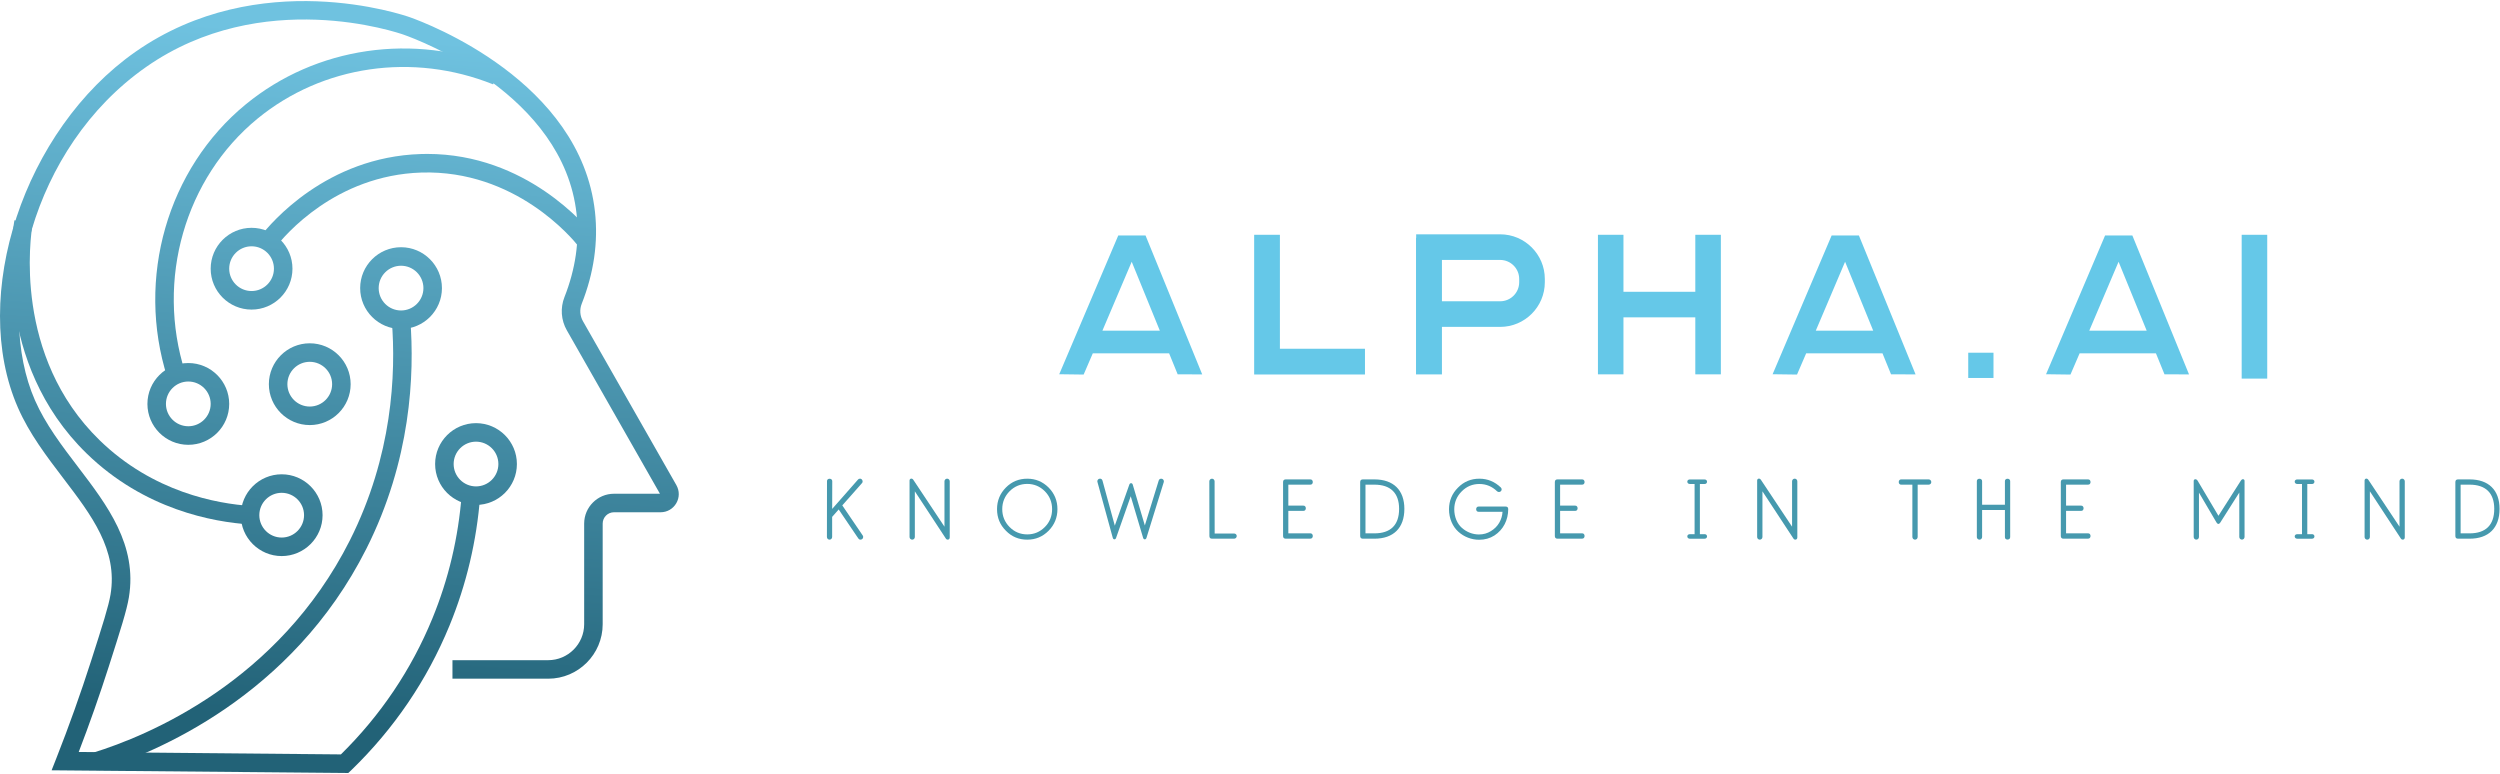 <svg width="675" height="209" viewBox="0 0 675 209" fill="none" xmlns="http://www.w3.org/2000/svg">
<path d="M108.284 88.829C102.194 88.829 97.244 83.879 97.244 77.789C97.244 71.699 102.194 66.749 108.284 66.749C114.374 66.749 119.324 71.699 119.324 77.789C119.324 83.879 114.364 88.829 108.284 88.829ZM108.284 71.749C104.954 71.749 102.244 74.459 102.244 77.789C102.244 81.119 104.954 83.829 108.284 83.829C111.614 83.829 114.324 81.119 114.324 77.789C114.324 74.459 111.614 71.749 108.284 71.749Z" fill="url(#paint0_linear_5573_681)"/>
<path d="M67.924 83.589C61.834 83.589 56.884 78.639 56.884 72.549C56.884 66.459 61.834 61.509 67.924 61.509C74.014 61.509 78.964 66.459 78.964 72.549C78.964 78.639 74.014 83.589 67.924 83.589ZM67.924 66.499C64.594 66.499 61.884 69.209 61.884 72.539C61.884 75.869 64.594 78.579 67.924 78.579C71.254 78.579 73.964 75.869 73.964 72.539C73.964 69.209 71.254 66.499 67.924 66.499Z" fill="url(#paint1_linear_5573_681)"/>
<path d="M50.844 120.099C44.754 120.099 39.804 115.149 39.804 109.059C39.804 102.969 44.754 98.019 50.844 98.019C56.934 98.019 61.884 102.969 61.884 109.059C61.884 115.149 56.934 120.099 50.844 120.099ZM50.844 103.009C47.514 103.009 44.804 105.719 44.804 109.049C44.804 112.379 47.514 115.089 50.844 115.089C54.174 115.089 56.884 112.379 56.884 109.049C56.884 105.719 54.174 103.009 50.844 103.009Z" fill="url(#paint2_linear_5573_681)"/>
<path d="M83.634 114.769C77.544 114.769 72.594 109.819 72.594 103.729C72.594 97.639 77.544 92.689 83.634 92.689C89.724 92.689 94.674 97.639 94.674 103.729C94.674 109.819 89.724 114.769 83.634 114.769ZM83.634 97.689C80.304 97.689 77.594 100.399 77.594 103.729C77.594 107.059 80.304 109.769 83.634 109.769C86.964 109.769 89.674 107.059 89.674 103.729C89.674 100.399 86.964 97.689 83.634 97.689Z" fill="url(#paint3_linear_5573_681)"/>
<path d="M76.054 150.139C69.964 150.139 65.014 145.189 65.014 139.099C65.014 133.009 69.964 128.059 76.054 128.059C82.144 128.059 87.094 133.009 87.094 139.099C87.094 145.189 82.134 150.139 76.054 150.139ZM76.054 133.059C72.724 133.059 70.014 135.769 70.014 139.099C70.014 142.429 72.724 145.139 76.054 145.139C79.384 145.139 82.094 142.429 82.094 139.099C82.094 135.769 79.384 133.059 76.054 133.059Z" fill="url(#paint4_linear_5573_681)"/>
<path d="M128.523 136.329C122.433 136.329 117.483 131.379 117.483 125.289C117.483 119.199 122.433 114.249 128.523 114.249C134.613 114.249 139.563 119.199 139.563 125.289C139.563 131.379 134.613 136.329 128.523 136.329ZM128.523 119.249C125.193 119.249 122.483 121.959 122.483 125.289C122.483 128.619 125.193 131.329 128.523 131.329C131.853 131.329 134.563 128.619 134.563 125.289C134.563 121.959 131.853 119.249 128.523 119.249Z" fill="url(#paint5_linear_5573_681)"/>
<path d="M26.753 207.969L25.273 203.189C39.653 198.729 75.163 184.209 94.463 145.899C105.943 123.109 106.953 101.029 105.783 86.519L110.763 86.119C111.983 101.269 110.923 124.329 98.923 148.149C78.773 188.169 41.743 203.319 26.753 207.969Z" fill="url(#paint6_linear_5573_681)"/>
<path d="M67.344 141.589C57.624 140.949 38.994 137.619 23.414 122.459C-1.816 97.899 3.234 63.339 3.894 59.479L8.824 60.319C8.214 63.909 3.504 96.089 26.904 118.869C41.334 132.919 58.644 136.009 67.674 136.599L67.344 141.589Z" fill="url(#paint7_linear_5573_681)"/>
<path d="M45.174 101.929C36.674 75.159 45.194 45.519 66.374 28.159C85.354 12.609 111.644 8.779 135.004 18.139L133.144 22.779C111.484 14.089 87.114 17.629 69.544 32.019C49.934 48.089 42.054 75.569 49.944 100.399L45.174 101.929Z" fill="url(#paint8_linear_5573_681)"/>
<path d="M74.364 66.799L70.414 63.739C73.164 60.179 88.194 42.389 113.594 41.589C114.184 41.569 114.764 41.559 115.344 41.559C142.134 41.559 158.324 61.129 160.124 63.409L156.194 66.499C154.524 64.379 139.124 45.809 113.754 46.589C90.584 47.319 76.874 63.549 74.364 66.799Z" fill="url(#paint9_linear_5573_681)"/>
<path d="M94.034 208.709L13.934 207.979L15.264 204.599C18.624 196.069 21.774 187.249 24.614 178.389C27.744 168.609 29.314 163.699 29.844 160.509C31.844 148.479 24.684 139.089 17.104 129.149C12.594 123.229 7.924 117.109 4.844 110.069C-8.356 79.929 6.474 35.039 36.574 13.989C69.964 -9.351 109.044 4.079 110.684 4.659C115.394 6.329 156.754 21.949 160.644 57.189C161.544 65.359 160.344 73.709 157.064 82.019C156.454 83.569 156.574 85.279 157.394 86.719L182.624 130.989C183.494 132.529 183.484 134.359 182.594 135.879C181.704 137.399 180.124 138.309 178.364 138.309H165.784C164.094 138.309 162.724 139.679 162.724 141.369V168.539C162.724 176.649 156.124 183.249 148.014 183.249H122.164V178.249H148.014C153.364 178.249 157.724 173.889 157.724 168.539V141.369C157.724 136.929 161.344 133.309 165.784 133.309H178.184L153.054 89.199C151.474 86.439 151.244 83.149 152.414 80.189C155.384 72.649 156.484 65.089 155.674 57.739C152.124 25.529 113.424 10.929 109.024 9.379C107.474 8.829 70.744 -3.791 39.444 18.089C8.124 39.989 -1.506 83.079 9.434 108.059C12.274 114.549 16.764 120.429 21.094 126.109C28.984 136.459 37.144 147.159 34.794 161.319C34.204 164.869 32.594 169.889 29.394 179.899C26.894 187.699 24.164 195.469 21.254 203.039L92.044 203.689C102.764 193.139 111.064 180.809 116.724 167.029C121.104 156.369 123.774 145.089 124.654 133.519L129.644 133.899C128.724 145.999 125.934 157.789 121.354 168.939C115.294 183.669 106.364 196.809 94.794 207.999L94.034 208.709Z" fill="url(#paint10_linear_5573_681)"/>
<path d="M612.153 63.393H605.253V102.223H612.153V63.393Z" fill="#65C8E8"/>
<path d="M457.733 78.783H438.333V63.393H431.443V101.073H438.333V85.683H457.733V101.073H464.633V63.393H457.733V78.783Z" fill="#65C8E8"/>
<path d="M405.043 63.263H382.363V64.223H382.323V101.083H389.323V88.263H405.043C411.693 88.263 417.103 82.853 417.103 76.203V75.323C417.103 68.673 411.693 63.263 405.043 63.263ZM410.183 76.203C410.183 79.033 407.883 81.343 405.043 81.343H389.323V70.183H405.043C407.873 70.183 410.183 72.483 410.183 75.323V76.203Z" fill="#65C8E8"/>
<path d="M538.243 95.233H531.423V102.053H538.243V95.233Z" fill="#65C8E8"/>
<path d="M301.933 63.573L285.993 101.043L292.583 101.133L295.053 95.403H315.663L317.973 101.073L324.593 101.083L309.293 63.573H301.933ZM297.653 89.273L305.563 70.673L313.153 89.273H297.653Z" fill="#65C8E8"/>
<path d="M494.544 63.573L478.604 101.043L485.194 101.133L487.664 95.403H508.274L510.584 101.073L517.204 101.083L501.904 63.573H494.544ZM490.264 89.273L498.173 70.673L505.764 89.273H490.264Z" fill="#65C8E8"/>
<path d="M568.374 63.573L552.434 101.043L559.024 101.133L561.494 95.403H582.104L584.414 101.073L591.034 101.083L575.734 63.573H568.374ZM564.104 89.273L572.014 70.673L579.604 89.273H564.104Z" fill="#65C8E8"/>
<path d="M345.573 63.393H338.623V101.113H368.543V94.163H345.573V63.393Z" fill="#65C8E8"/>
<path d="M223.269 144.987L223.289 129.957C223.209 129.027 224.769 129.027 224.709 129.957L224.689 137.407L231.659 129.487C231.789 129.317 231.979 129.237 232.209 129.237C232.819 129.237 233.119 130.057 232.739 130.437L227.419 136.457L232.929 144.567C233.029 144.697 233.059 144.857 233.059 144.987C233.059 145.387 232.739 145.707 232.339 145.707C232.089 145.707 231.899 145.597 231.749 145.387L226.449 137.557L224.679 139.557V144.987C224.679 145.387 224.359 145.707 223.979 145.707C223.589 145.717 223.269 145.387 223.269 144.987Z" fill="#4699AE"/>
<path d="M245.578 144.987V129.747C245.578 129.197 246.228 129.007 246.588 129.537L255.008 142.207V129.957C255.008 129.557 255.328 129.237 255.728 129.237C256.108 129.237 256.428 129.557 256.428 129.957V145.057C256.428 145.397 256.298 145.607 256.028 145.687C255.748 145.747 255.518 145.647 255.348 145.367L247.008 132.657V144.987C247.008 145.387 246.688 145.707 246.308 145.707C245.898 145.717 245.578 145.387 245.578 144.987Z" fill="#4699AE"/>
<path d="M271.588 143.297C269.988 141.697 269.198 139.767 269.198 137.467C269.198 135.187 269.998 133.247 271.588 131.637C273.168 130.037 275.098 129.247 277.368 129.247C279.608 129.247 281.528 130.047 283.128 131.637C284.708 133.247 285.508 135.187 285.508 137.467C285.508 139.747 284.708 141.687 283.128 143.297C281.528 144.907 279.618 145.707 277.368 145.707C275.098 145.717 273.158 144.917 271.588 143.297ZM277.358 144.287C279.218 144.287 280.798 143.617 282.108 142.297C283.418 140.987 284.068 139.367 284.068 137.467C284.068 135.587 283.418 133.967 282.108 132.637C280.798 131.327 279.198 130.657 277.358 130.657C275.498 130.657 273.898 131.327 272.588 132.637C271.278 133.967 270.608 135.577 270.608 137.467C270.608 139.367 271.278 140.977 272.588 142.297C273.898 143.627 275.498 144.287 277.358 144.287Z" fill="#4699AE"/>
<path d="M309.548 145.217C309.378 145.767 308.808 145.767 308.638 145.217L305.298 133.987L301.348 145.217C301.178 145.767 300.588 145.767 300.438 145.177L296.318 130.167C296.298 130.067 296.278 129.997 296.278 129.957C296.278 129.557 296.598 129.237 296.998 129.237C297.338 129.237 297.568 129.427 297.678 129.787L300.998 141.927L304.928 130.817C305.098 130.347 305.688 130.327 305.838 130.837L309.108 141.877L312.848 129.757C312.958 129.417 313.188 129.247 313.548 129.247C313.928 129.247 314.248 129.567 314.248 129.967C314.248 130.027 314.228 130.097 314.208 130.197L309.548 145.217Z" fill="#4699AE"/>
<path d="M327.239 145.447C326.769 145.447 326.539 145.197 326.539 144.727L326.519 129.967C326.519 129.567 326.839 129.247 327.239 129.247C327.619 129.247 327.939 129.567 327.939 129.967L327.959 144.047H333.199C333.599 144.047 333.919 144.347 333.919 144.727C333.919 145.127 333.599 145.447 333.199 145.447H327.239Z" fill="#4699AE"/>
<path d="M347.149 145.447C346.679 145.447 346.429 145.197 346.429 144.727V130.157C346.429 129.687 346.679 129.437 347.149 129.437H353.759C354.689 129.377 354.689 130.937 353.759 130.857H347.849V136.517H351.879C352.809 136.457 352.809 138.017 351.879 137.937H347.849V143.997H353.759C354.689 143.937 354.689 145.497 353.759 145.437H347.149V145.447Z" fill="#4699AE"/>
<path d="M367.969 145.447C367.499 145.447 367.249 145.197 367.249 144.727V130.157C367.249 129.687 367.499 129.437 367.969 129.437H371.089C376.199 129.437 379.179 132.287 379.179 137.397C379.179 142.587 376.199 145.447 371.089 145.447H367.969ZM368.679 144.007H371.089C375.419 144.007 377.759 141.807 377.759 137.397C377.759 133.087 375.419 130.857 371.089 130.857H368.679V144.007Z" fill="#4699AE"/>
<path d="M393.659 131.657C395.259 130.037 397.169 129.247 399.439 129.247C401.659 129.247 403.579 130.047 405.229 131.627C405.519 131.917 405.519 132.367 405.229 132.637C404.949 132.907 404.529 132.907 404.219 132.657C402.869 131.347 401.279 130.677 399.429 130.677C397.569 130.677 395.969 131.347 394.659 132.677C393.329 134.007 392.669 135.607 392.649 137.487C392.649 139.597 393.449 141.417 394.719 142.537C395.989 143.657 397.629 144.307 399.299 144.307C400.499 144.307 401.579 144.007 402.549 143.397C403.519 142.807 404.279 142.047 404.809 141.117C405.339 140.187 405.629 139.217 405.679 138.187H399.259C398.329 138.267 398.329 136.707 399.259 136.767H406.499C406.979 136.767 407.219 136.997 407.219 137.467C407.219 140.357 405.929 142.997 403.499 144.577C402.279 145.357 400.899 145.737 399.359 145.737C397.309 145.737 395.289 144.957 393.779 143.587C392.239 142.217 391.229 140.017 391.229 137.487C391.249 135.207 392.039 133.267 393.659 131.657Z" fill="#4699AE"/>
<path d="M420.529 145.447C420.059 145.447 419.809 145.197 419.809 144.727V130.157C419.809 129.687 420.059 129.437 420.529 129.437H427.139C428.069 129.377 428.069 130.937 427.139 130.857H421.229V136.517H425.259C426.189 136.457 426.189 138.017 425.259 137.937H421.229V143.997H427.139C428.069 143.937 428.069 145.497 427.139 145.437H420.529V145.447Z" fill="#4699AE"/>
<path d="M460.199 144.217C460.659 144.217 460.899 144.497 460.899 144.827C460.899 145.187 460.649 145.457 460.199 145.457H456.269C455.359 145.457 455.319 144.227 456.269 144.227H457.539V130.677H456.269C455.359 130.677 455.319 129.447 456.269 129.447H460.199C460.659 129.447 460.899 129.737 460.899 130.057C460.899 130.417 460.649 130.687 460.199 130.687H458.969V144.237H460.199V144.217Z" fill="#4699AE"/>
<path d="M474.429 144.987V129.747C474.429 129.197 475.079 129.007 475.439 129.537L483.859 142.207V129.957C483.859 129.557 484.179 129.237 484.579 129.237C484.959 129.237 485.279 129.557 485.279 129.957V145.057C485.279 145.397 485.149 145.607 484.879 145.687C484.589 145.747 484.369 145.647 484.199 145.367L475.859 132.657V144.987C475.859 145.387 475.539 145.707 475.159 145.707C474.749 145.717 474.429 145.387 474.429 144.987Z" fill="#4699AE"/>
<path d="M516.339 144.987V130.857H513.359C512.429 130.937 512.429 129.377 513.359 129.437H520.749C521.129 129.437 521.449 129.757 521.449 130.157C521.449 130.557 521.129 130.857 520.749 130.857H517.769V144.987C517.769 145.387 517.449 145.707 517.069 145.707C516.669 145.717 516.339 145.387 516.339 144.987Z" fill="#4699AE"/>
<path d="M533.748 144.987V129.957C533.668 129.027 535.228 129.027 535.168 129.957V136.287H541.328V129.957C541.248 129.027 542.808 129.027 542.748 129.957V144.987C542.808 145.917 541.248 145.917 541.328 144.987V137.707H535.168V144.987C535.168 145.197 535.088 145.367 534.958 145.497C534.508 145.957 533.748 145.617 533.748 144.987Z" fill="#4699AE"/>
<path d="M557.139 145.447C556.669 145.447 556.419 145.197 556.419 144.727V130.157C556.419 129.687 556.669 129.437 557.139 129.437H563.749C564.679 129.377 564.679 130.937 563.749 130.857H557.839V136.517H561.869C562.799 136.457 562.799 138.017 561.869 137.937H557.839V143.997H563.749C564.679 143.937 564.679 145.497 563.749 145.437H557.139V145.447Z" fill="#4699AE"/>
<path d="M592.299 144.987V129.867C592.299 129.337 592.969 129.167 593.359 129.787L598.979 139.267L605.059 129.727C605.419 129.197 606.029 129.327 606.029 129.837V144.977C606.029 145.377 605.709 145.697 605.329 145.697C604.929 145.697 604.609 145.377 604.609 144.977V132.987L599.459 141.117C599.169 141.577 598.759 141.577 598.469 141.097L593.719 133.007V144.977C593.719 145.377 593.399 145.697 593.019 145.697C592.629 145.717 592.299 145.387 592.299 144.987Z" fill="#4699AE"/>
<path d="M624.199 144.217C624.659 144.217 624.899 144.497 624.899 144.827C624.899 145.187 624.649 145.457 624.199 145.457H620.269C619.359 145.457 619.319 144.227 620.269 144.227H621.539V130.677H620.269C619.359 130.677 619.319 129.447 620.269 129.447H624.199C624.659 129.447 624.899 129.737 624.899 130.057C624.899 130.417 624.649 130.687 624.199 130.687H622.969V144.237H624.199V144.217Z" fill="#4699AE"/>
<path d="M638.438 144.987V129.747C638.438 129.197 639.088 129.007 639.448 129.537L647.868 142.207V129.957C647.868 129.557 648.189 129.237 648.589 129.237C648.969 129.237 649.289 129.557 649.289 129.957V145.057C649.289 145.397 649.158 145.607 648.888 145.687C648.598 145.747 648.378 145.647 648.208 145.367L639.868 132.657V144.987C639.868 145.387 639.549 145.707 639.169 145.707C638.759 145.717 638.438 145.387 638.438 144.987Z" fill="#4699AE"/>
<path d="M663.668 145.447C663.198 145.447 662.948 145.197 662.948 144.727V130.157C662.948 129.687 663.198 129.437 663.668 129.437H666.788C671.898 129.437 674.878 132.287 674.878 137.397C674.878 142.587 671.898 145.447 666.788 145.447H663.668ZM664.368 144.007H666.778C671.108 144.007 673.448 141.807 673.448 137.397C673.448 133.087 671.108 130.857 666.778 130.857H664.368V144.007Z" fill="#4699AE"/>
<defs>
<linearGradient id="paint0_linear_5573_681" x1="113.255" y1="10.771" x2="99.497" y2="196.045" gradientUnits="userSpaceOnUse">
<stop offset="1.06556e-07" stop-color="#6FC2E0"/>
<stop offset="1" stop-color="#226277"/>
</linearGradient>
<linearGradient id="paint1_linear_5573_681" x1="72.736" y1="7.762" x2="58.977" y2="193.036" gradientUnits="userSpaceOnUse">
<stop offset="1.06556e-07" stop-color="#6FC2E0"/>
<stop offset="1" stop-color="#226277"/>
</linearGradient>
<linearGradient id="paint2_linear_5573_681" x1="58.443" y1="6.701" x2="44.685" y2="191.975" gradientUnits="userSpaceOnUse">
<stop offset="1.06556e-07" stop-color="#6FC2E0"/>
<stop offset="1" stop-color="#226277"/>
</linearGradient>
<linearGradient id="paint3_linear_5573_681" x1="90.664" y1="9.093" x2="76.906" y2="194.367" gradientUnits="userSpaceOnUse">
<stop offset="1.06556e-07" stop-color="#6FC2E0"/>
<stop offset="1" stop-color="#226277"/>
</linearGradient>
<linearGradient id="paint4_linear_5573_681" x1="85.731" y1="8.727" x2="71.973" y2="194.001" gradientUnits="userSpaceOnUse">
<stop offset="1.06556e-07" stop-color="#6FC2E0"/>
<stop offset="1" stop-color="#226277"/>
</linearGradient>
<linearGradient id="paint5_linear_5573_681" x1="136.898" y1="12.527" x2="123.14" y2="197.801" gradientUnits="userSpaceOnUse">
<stop offset="1.06556e-07" stop-color="#6FC2E0"/>
<stop offset="1" stop-color="#226277"/>
</linearGradient>
<linearGradient id="paint6_linear_5573_681" x1="78.879" y1="8.218" x2="65.121" y2="193.492" gradientUnits="userSpaceOnUse">
<stop offset="1.06556e-07" stop-color="#6FC2E0"/>
<stop offset="1" stop-color="#226277"/>
</linearGradient>
<linearGradient id="paint7_linear_5573_681" x1="42.562" y1="5.521" x2="28.804" y2="190.795" gradientUnits="userSpaceOnUse">
<stop offset="1.06556e-07" stop-color="#6FC2E0"/>
<stop offset="1" stop-color="#226277"/>
</linearGradient>
<linearGradient id="paint8_linear_5573_681" x1="91.363" y1="9.145" x2="77.605" y2="194.419" gradientUnits="userSpaceOnUse">
<stop offset="1.06556e-07" stop-color="#6FC2E0"/>
<stop offset="1" stop-color="#226277"/>
</linearGradient>
<linearGradient id="paint9_linear_5573_681" x1="119.15" y1="11.209" x2="105.392" y2="196.483" gradientUnits="userSpaceOnUse">
<stop offset="1.06556e-07" stop-color="#6FC2E0"/>
<stop offset="1" stop-color="#226277"/>
</linearGradient>
<linearGradient id="paint10_linear_5573_681" x1="98.929" y1="9.707" x2="85.171" y2="194.981" gradientUnits="userSpaceOnUse">
<stop offset="1.06556e-07" stop-color="#6FC2E0"/>
<stop offset="1" stop-color="#226277"/>
</linearGradient>
</defs>
</svg>
